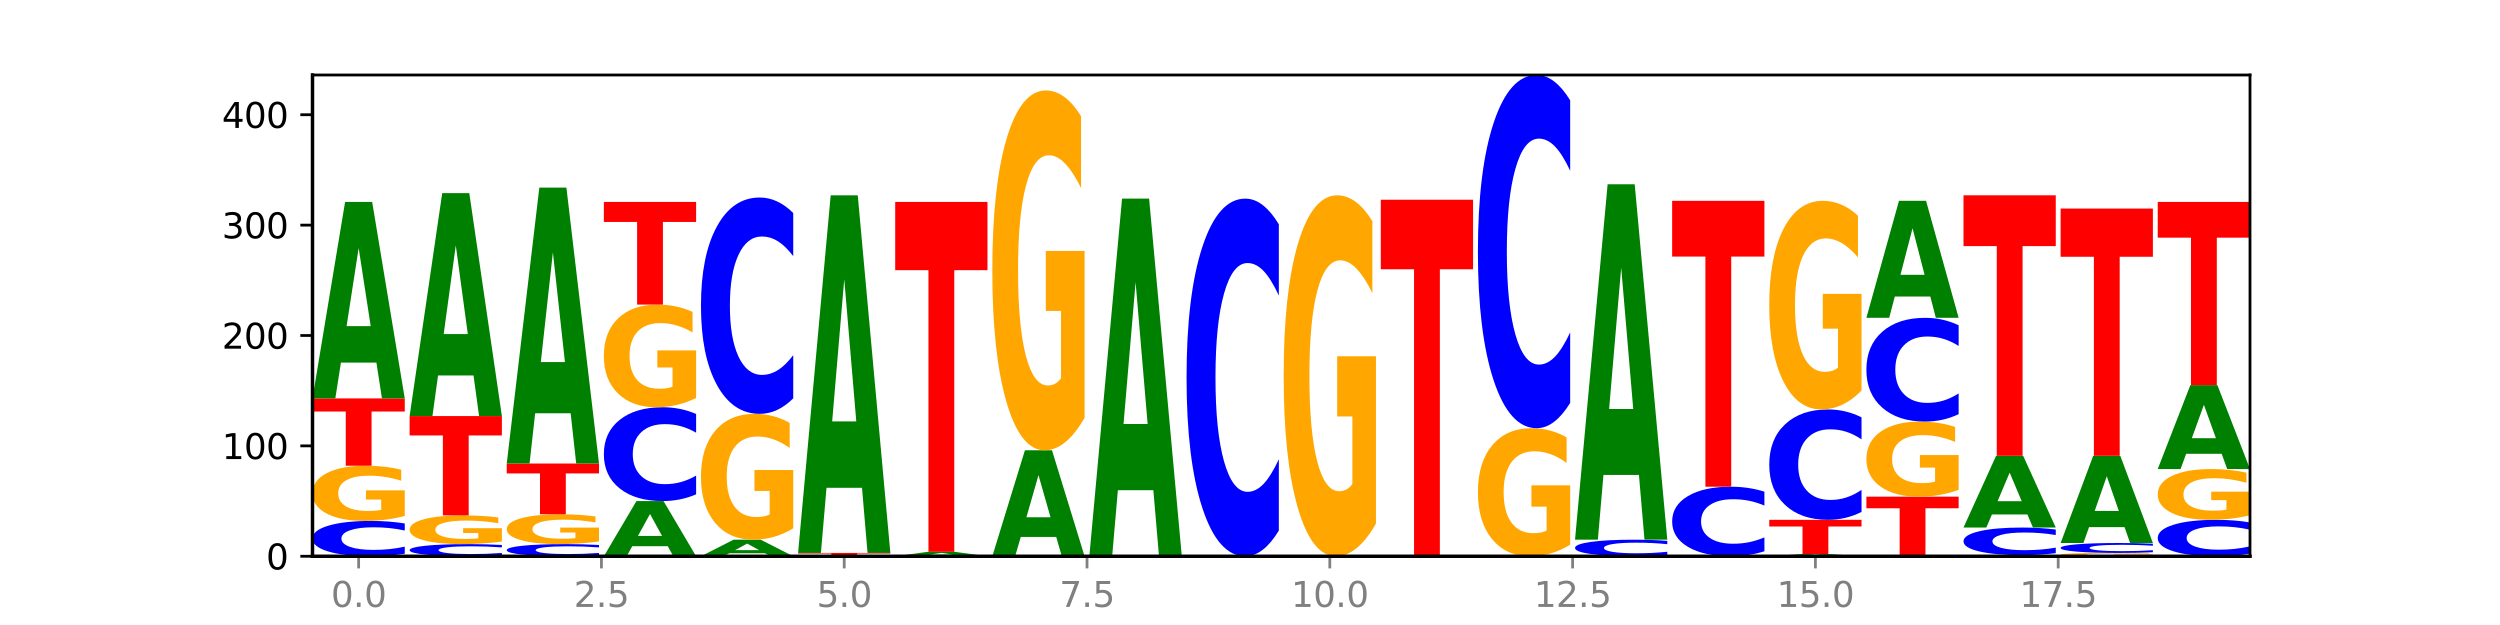<?xml version="1.0" encoding="utf-8" standalone="no"?>
<!DOCTYPE svg PUBLIC "-//W3C//DTD SVG 1.1//EN"
  "http://www.w3.org/Graphics/SVG/1.1/DTD/svg11.dtd">
<svg xmlns:xlink="http://www.w3.org/1999/xlink" width="720pt" height="180pt" viewBox="0 0 720 180" xmlns="http://www.w3.org/2000/svg" version="1.1">
 <defs>
  <style type="text/css">*{stroke-linejoin: round; stroke-linecap: butt}</style>
 </defs>
 <g id="figure_1">
  <g id="patch_1">
   <path d="M 0 180 
L 720 180 
L 720 0 
L 0 0 
z
" style="fill: #ffffff"/>
  </g>
  <g id="axes_1">
   <g id="patch_2">
    <path d="M 90 160.2 
L 648 160.2 
L 648 21.6 
L 90 21.6 
z
" style="fill: #ffffff"/>
   </g>
   <g id="line2d_1">
    <path d="M 90 160.2 
L 648 160.2 
" clip-path="url(#pd47c47c383)" style="fill: none; stroke: #000000; stroke-width: 0.5; stroke-linecap: square"/>
   </g>
   <g id="patch_3">
    <path d="M 116.571 159.471 
Q 114.349 159.832 111.945 160.015 
Q 109.542 160.2 106.924 160.2 
Q 99.118 160.2 94.559 158.83 
Q 90 157.46 90 155.117 
Q 90 152.766 94.559 151.398 
Q 99.118 150.028 106.924 150.028 
Q 109.542 150.028 111.945 150.212 
Q 114.349 150.395 116.571 150.757 
L 116.571 152.784 
Q 114.329 152.305 112.153 152.083 
Q 109.977 151.86 107.574 151.86 
Q 103.262 151.86 100.792 152.728 
Q 98.328 153.593 98.328 155.117 
Q 98.328 156.634 100.792 157.502 
Q 103.262 158.368 107.574 158.368 
Q 109.977 158.368 112.153 158.145 
Q 114.329 157.92 116.571 157.441 
L 116.571 159.471 
z
" clip-path="url(#pd47c47c383)" style="fill: #0000ff"/>
   </g>
   <g id="patch_4">
    <path d="M 116.571 148.589 
Q 113.892 149.308 111.009 149.67 
Q 108.127 150.028 105.054 150.028 
Q 98.111 150.028 94.055 147.887 
Q 90 145.746 90 142.085 
Q 90 138.382 94.127 136.257 
Q 98.26 134.133 105.447 134.133 
Q 108.216 134.133 110.753 134.422 
Q 113.296 134.708 115.547 135.272 
L 115.547 138.441 
Q 113.225 137.715 110.926 137.357 
Q 108.627 136.996 106.317 136.996 
Q 102.041 136.996 99.725 138.316 
Q 97.408 139.633 97.408 142.085 
Q 97.408 144.515 99.641 145.841 
Q 101.874 147.164 105.983 147.164 
Q 107.103 147.164 108.062 147.089 
Q 109.02 147.01 109.783 146.846 
L 109.783 143.871 
L 105.406 143.871 
L 105.406 141.222 
L 116.571 141.222 
L 116.571 148.589 
z
" clip-path="url(#pd47c47c383)" style="fill: #ffa600"/>
   </g>
   <g id="patch_5">
    <path d="M 90 114.742 
L 116.571 114.742 
L 116.571 118.524 
L 107.012 118.524 
L 107.012 134.133 
L 99.578 134.133 
L 99.578 118.524 
L 90 118.524 
L 90 114.742 
z
" clip-path="url(#pd47c47c383)" style="fill: #ff0000"/>
   </g>
   <g id="patch_6">
    <path d="M 108.406 104.434 
L 98.187 104.434 
L 96.574 114.742 
L 90 114.742 
L 99.388 58.157 
L 107.184 58.157 
L 116.571 114.742 
L 110.003 114.742 
L 108.406 104.434 
z
M 99.817 93.932 
L 106.76 93.932 
L 103.294 71.424 
L 99.817 93.932 
z
" clip-path="url(#pd47c47c383)" style="fill: #008000"/>
   </g>
   <g id="patch_7">
    <path d="M 144.541 159.949 
Q 142.319 160.074 139.915 160.136 
Q 137.512 160.2 134.894 160.2 
Q 127.088 160.2 122.529 159.729 
Q 117.97 159.258 117.97 158.453 
Q 117.97 157.644 122.529 157.174 
Q 127.088 156.703 134.894 156.703 
Q 137.512 156.703 139.915 156.767 
Q 142.319 156.83 144.541 156.954 
L 144.541 157.651 
Q 142.299 157.486 140.123 157.41 
Q 137.947 157.333 135.544 157.333 
Q 131.232 157.333 128.762 157.631 
Q 126.298 157.929 126.298 158.453 
Q 126.298 158.974 128.762 159.273 
Q 131.232 159.57 135.544 159.57 
Q 137.947 159.57 140.123 159.494 
Q 142.299 159.416 144.541 159.252 
L 144.541 159.949 
z
" clip-path="url(#pd47c47c383)" style="fill: #0000ff"/>
   </g>
   <g id="patch_8">
    <path d="M 144.541 155.955 
Q 141.862 156.329 138.979 156.517 
Q 136.097 156.703 133.024 156.703 
Q 126.081 156.703 122.025 155.59 
Q 117.97 154.477 117.97 152.573 
Q 117.97 150.647 122.097 149.543 
Q 126.23 148.438 133.417 148.438 
Q 136.186 148.438 138.723 148.588 
Q 141.266 148.737 143.517 149.031 
L 143.517 150.678 
Q 141.195 150.301 138.896 150.115 
Q 136.597 149.927 134.287 149.927 
Q 130.011 149.927 127.695 150.613 
Q 125.378 151.298 125.378 152.573 
Q 125.378 153.837 127.611 154.526 
Q 129.844 155.214 133.953 155.214 
Q 135.073 155.214 136.032 155.175 
Q 136.99 155.134 137.753 155.049 
L 137.753 153.502 
L 133.376 153.502 
L 133.376 152.124 
L 144.541 152.124 
L 144.541 155.955 
z
" clip-path="url(#pd47c47c383)" style="fill: #ffa600"/>
   </g>
   <g id="patch_9">
    <path d="M 117.97 119.828 
L 144.541 119.828 
L 144.541 125.408 
L 134.982 125.408 
L 134.982 148.438 
L 127.548 148.438 
L 127.548 125.408 
L 117.97 125.408 
L 117.97 119.828 
z
" clip-path="url(#pd47c47c383)" style="fill: #ff0000"/>
   </g>
   <g id="patch_10">
    <path d="M 136.376 108.13 
L 126.157 108.13 
L 124.544 119.828 
L 117.97 119.828 
L 127.358 55.614 
L 135.154 55.614 
L 144.541 119.828 
L 137.973 119.828 
L 136.376 108.13 
z
M 127.787 96.212 
L 134.73 96.212 
L 131.264 70.67 
L 127.787 96.212 
z
" clip-path="url(#pd47c47c383)" style="fill: #008000"/>
   </g>
   <g id="patch_11">
    <path d="M 172.511 159.949 
Q 170.289 160.074 167.885 160.136 
Q 165.482 160.2 162.864 160.2 
Q 155.058 160.2 150.499 159.729 
Q 145.94 159.258 145.94 158.453 
Q 145.94 157.644 150.499 157.174 
Q 155.058 156.703 162.864 156.703 
Q 165.482 156.703 167.885 156.767 
Q 170.289 156.83 172.511 156.954 
L 172.511 157.651 
Q 170.269 157.486 168.093 157.41 
Q 165.917 157.333 163.514 157.333 
Q 159.202 157.333 156.732 157.631 
Q 154.268 157.929 154.268 158.453 
Q 154.268 158.974 156.732 159.273 
Q 159.202 159.57 163.514 159.57 
Q 165.917 159.57 168.093 159.494 
Q 170.269 159.416 172.511 159.252 
L 172.511 159.949 
z
" clip-path="url(#pd47c47c383)" style="fill: #0000ff"/>
   </g>
   <g id="patch_12">
    <path d="M 172.511 155.927 
Q 169.832 156.315 166.949 156.51 
Q 164.067 156.703 160.994 156.703 
Q 154.051 156.703 149.995 155.547 
Q 145.94 154.391 145.94 152.414 
Q 145.94 150.414 150.067 149.267 
Q 154.2 148.12 161.387 148.12 
Q 164.156 148.12 166.693 148.276 
Q 169.236 148.43 171.487 148.735 
L 171.487 150.446 
Q 169.165 150.055 166.866 149.861 
Q 164.567 149.666 162.257 149.666 
Q 157.981 149.666 155.664 150.379 
Q 153.348 151.09 153.348 152.414 
Q 153.348 153.726 155.581 154.443 
Q 157.814 155.157 161.923 155.157 
Q 163.043 155.157 164.002 155.116 
Q 164.96 155.074 165.723 154.985 
L 165.723 153.379 
L 161.346 153.379 
L 161.346 151.948 
L 172.511 151.948 
L 172.511 155.927 
z
" clip-path="url(#pd47c47c383)" style="fill: #ffa600"/>
   </g>
   <g id="patch_13">
    <path d="M 145.94 133.497 
L 172.511 133.497 
L 172.511 136.349 
L 162.952 136.349 
L 162.952 148.12 
L 155.518 148.12 
L 155.518 136.349 
L 145.94 136.349 
L 145.94 133.497 
z
" clip-path="url(#pd47c47c383)" style="fill: #ff0000"/>
   </g>
   <g id="patch_14">
    <path d="M 164.346 119.02 
L 154.127 119.02 
L 152.513 133.497 
L 145.94 133.497 
L 155.328 54.025 
L 163.124 54.025 
L 172.511 133.497 
L 165.943 133.497 
L 164.346 119.02 
z
M 155.757 104.27 
L 162.7 104.27 
L 159.234 72.658 
L 155.757 104.27 
z
" clip-path="url(#pd47c47c383)" style="fill: #008000"/>
   </g>
   <g id="patch_15">
    <path d="M 192.316 157.305 
L 182.097 157.305 
L 180.483 160.2 
L 173.91 160.2 
L 183.298 144.306 
L 191.093 144.306 
L 200.481 160.2 
L 193.913 160.2 
L 192.316 157.305 
z
M 183.727 154.355 
L 190.67 154.355 
L 187.204 148.032 
L 183.727 154.355 
z
" clip-path="url(#pd47c47c383)" style="fill: #008000"/>
   </g>
   <g id="patch_16">
    <path d="M 200.481 142.369 
Q 198.259 143.329 195.855 143.814 
Q 193.452 144.306 190.834 144.306 
Q 183.028 144.306 178.469 140.666 
Q 173.91 137.027 173.91 130.804 
Q 173.91 124.558 178.469 120.924 
Q 183.028 117.285 190.834 117.285 
Q 193.452 117.285 195.855 117.776 
Q 198.259 118.262 200.481 119.222 
L 200.481 124.608 
Q 198.238 123.335 196.063 122.744 
Q 193.887 122.152 191.483 122.152 
Q 187.172 122.152 184.702 124.457 
Q 182.238 126.757 182.238 130.804 
Q 182.238 134.833 184.702 137.139 
Q 187.172 139.438 191.483 139.438 
Q 193.887 139.438 196.063 138.847 
Q 198.238 138.249 200.481 136.977 
L 200.481 142.369 
z
" clip-path="url(#pd47c47c383)" style="fill: #0000ff"/>
   </g>
   <g id="patch_17">
    <path d="M 200.481 114.61 
Q 197.801 115.947 194.919 116.619 
Q 192.037 117.285 188.964 117.285 
Q 182.021 117.285 177.965 113.303 
Q 173.91 109.321 173.91 102.512 
Q 173.91 95.623 178.037 91.672 
Q 182.169 87.721 189.357 87.721 
Q 192.126 87.721 194.663 88.259 
Q 197.206 88.79 199.457 89.84 
L 199.457 95.733 
Q 197.134 94.384 194.836 93.718 
Q 192.537 93.046 190.227 93.046 
Q 185.951 93.046 183.634 95.501 
Q 181.318 97.95 181.318 102.512 
Q 181.318 107.031 183.551 109.498 
Q 185.784 111.96 189.893 111.96 
Q 191.013 111.96 191.971 111.819 
Q 192.93 111.673 193.692 111.367 
L 193.692 105.834 
L 189.315 105.834 
L 189.315 100.906 
L 200.481 100.906 
L 200.481 114.61 
z
" clip-path="url(#pd47c47c383)" style="fill: #ffa600"/>
   </g>
   <g id="patch_18">
    <path d="M 173.91 58.157 
L 200.481 58.157 
L 200.481 63.923 
L 190.922 63.923 
L 190.922 87.721 
L 183.488 87.721 
L 183.488 63.923 
L 173.91 63.923 
L 173.91 58.157 
z
" clip-path="url(#pd47c47c383)" style="fill: #ff0000"/>
   </g>
   <g id="patch_19">
    <path d="M 220.286 159.331 
L 210.067 159.331 
L 208.453 160.2 
L 201.88 160.2 
L 211.267 155.432 
L 219.063 155.432 
L 228.451 160.2 
L 221.883 160.2 
L 220.286 159.331 
z
M 211.697 158.446 
L 218.64 158.446 
L 215.174 156.55 
L 211.697 158.446 
z
" clip-path="url(#pd47c47c383)" style="fill: #008000"/>
   </g>
   <g id="patch_20">
    <path d="M 228.451 152.153 
Q 225.771 153.792 222.889 154.616 
Q 220.007 155.432 216.934 155.432 
Q 209.99 155.432 205.935 150.551 
Q 201.88 145.67 201.88 137.323 
Q 201.88 128.879 206.007 124.036 
Q 210.139 119.192 217.327 119.192 
Q 220.096 119.192 222.633 119.851 
Q 225.176 120.502 227.427 121.79 
L 227.427 129.014 
Q 225.104 127.359 222.806 126.543 
Q 220.507 125.72 218.197 125.72 
Q 213.921 125.72 211.604 128.729 
Q 209.288 131.731 209.288 137.323 
Q 209.288 142.863 211.521 145.887 
Q 213.754 148.904 217.863 148.904 
Q 218.983 148.904 219.941 148.732 
Q 220.9 148.552 221.662 148.178 
L 221.662 141.396 
L 217.285 141.396 
L 217.285 135.354 
L 228.451 135.354 
L 228.451 152.153 
z
" clip-path="url(#pd47c47c383)" style="fill: #ffa600"/>
   </g>
   <g id="patch_21">
    <path d="M 228.451 114.726 
Q 226.228 116.94 223.825 118.06 
Q 221.422 119.192 218.804 119.192 
Q 210.998 119.192 206.439 110.801 
Q 201.88 102.409 201.88 88.058 
Q 201.88 73.656 206.439 65.277 
Q 210.998 56.886 218.804 56.886 
Q 221.422 56.886 223.825 58.018 
Q 226.228 59.138 228.451 61.352 
L 228.451 73.772 
Q 226.208 70.837 224.033 69.473 
Q 221.857 68.109 219.453 68.109 
Q 215.142 68.109 212.672 73.424 
Q 210.208 78.727 210.208 88.058 
Q 210.208 97.351 212.672 102.666 
Q 215.142 107.969 219.453 107.969 
Q 221.857 107.969 224.033 106.605 
Q 226.208 105.228 228.451 102.293 
L 228.451 114.726 
z
" clip-path="url(#pd47c47c383)" style="fill: #0000ff"/>
   </g>
   <g id="patch_22">
    <path d="M 229.85 159.246 
L 256.421 159.246 
L 256.421 159.432 
L 246.862 159.432 
L 246.862 160.2 
L 239.428 160.2 
L 239.428 159.432 
L 229.85 159.432 
L 229.85 159.246 
z
" clip-path="url(#pd47c47c383)" style="fill: #ff0000"/>
   </g>
   <g id="patch_23">
    <path d="M 248.256 140.484 
L 238.037 140.484 
L 236.423 159.246 
L 229.85 159.246 
L 239.237 56.25 
L 247.033 56.25 
L 256.421 159.246 
L 249.853 159.246 
L 248.256 140.484 
z
M 239.667 121.368 
L 246.61 121.368 
L 243.143 80.399 
L 239.667 121.368 
z
" clip-path="url(#pd47c47c383)" style="fill: #008000"/>
   </g>
   <g id="patch_24">
    <path d="M 276.226 159.968 
L 266.007 159.968 
L 264.393 160.2 
L 257.82 160.2 
L 267.207 158.928 
L 275.003 158.928 
L 284.391 160.2 
L 277.823 160.2 
L 276.226 159.968 
z
M 267.636 159.732 
L 274.579 159.732 
L 271.113 159.227 
L 267.636 159.732 
z
" clip-path="url(#pd47c47c383)" style="fill: #008000"/>
   </g>
   <g id="patch_25">
    <path d="M 257.82 58.157 
L 284.391 58.157 
L 284.391 77.811 
L 274.831 77.811 
L 274.831 158.928 
L 267.398 158.928 
L 267.398 77.811 
L 257.82 77.811 
L 257.82 58.157 
z
" clip-path="url(#pd47c47c383)" style="fill: #ff0000"/>
   </g>
   <g id="patch_26">
    <path d="M 304.196 154.641 
L 293.977 154.641 
L 292.363 160.2 
L 285.789 160.2 
L 295.177 129.683 
L 302.973 129.683 
L 312.361 160.2 
L 305.793 160.2 
L 304.196 154.641 
z
M 295.606 148.977 
L 302.549 148.977 
L 299.083 136.838 
L 295.606 148.977 
z
" clip-path="url(#pd47c47c383)" style="fill: #008000"/>
   </g>
   <g id="patch_27">
    <path d="M 312.361 120.306 
Q 309.681 124.994 306.799 127.349 
Q 303.917 129.683 300.844 129.683 
Q 293.9 129.683 289.845 115.725 
Q 285.789 101.768 285.789 77.899 
Q 285.789 53.751 289.916 39.901 
Q 294.049 26.05 301.237 26.05 
Q 304.006 26.05 306.543 27.934 
Q 309.086 29.797 311.337 33.479 
L 311.337 54.137 
Q 309.014 49.406 306.716 47.072 
Q 304.417 44.718 302.106 44.718 
Q 297.831 44.718 295.514 53.323 
Q 293.198 61.907 293.198 77.899 
Q 293.198 93.74 295.431 102.388 
Q 297.664 111.016 301.773 111.016 
Q 302.892 111.016 303.851 110.523 
Q 304.81 110.009 305.572 108.939 
L 305.572 89.544 
L 301.195 89.544 
L 301.195 72.269 
L 312.361 72.269 
L 312.361 120.306 
z
" clip-path="url(#pd47c47c383)" style="fill: #ffa600"/>
   </g>
   <g id="patch_28">
    <path d="M 340.331 160.171 
Q 337.651 160.186 334.769 160.193 
Q 331.887 160.2 328.814 160.2 
Q 321.87 160.2 317.815 160.157 
Q 313.759 160.114 313.759 160.041 
Q 313.759 159.967 317.886 159.925 
Q 322.019 159.882 329.207 159.882 
Q 331.976 159.882 334.513 159.888 
Q 337.056 159.894 339.307 159.905 
L 339.307 159.968 
Q 336.984 159.954 334.685 159.947 
Q 332.387 159.939 330.076 159.939 
Q 325.801 159.939 323.484 159.966 
Q 321.167 159.992 321.167 160.041 
Q 321.167 160.09 323.401 160.116 
Q 325.634 160.143 329.743 160.143 
Q 330.862 160.143 331.821 160.141 
Q 332.78 160.14 333.542 160.136 
L 333.542 160.077 
L 329.165 160.077 
L 329.165 160.024 
L 340.331 160.024 
L 340.331 160.171 
z
" clip-path="url(#pd47c47c383)" style="fill: #ffa600"/>
   </g>
   <g id="patch_29">
    <path d="M 332.165 141.177 
L 321.947 141.177 
L 320.333 159.882 
L 313.759 159.882 
L 323.147 57.204 
L 330.943 57.204 
L 340.331 159.882 
L 333.763 159.882 
L 332.165 141.177 
z
M 323.576 122.12 
L 330.519 122.12 
L 327.053 81.278 
L 323.576 122.12 
z
" clip-path="url(#pd47c47c383)" style="fill: #008000"/>
   </g>
   <g id="patch_30">
    <path d="M 368.301 152.817 
Q 366.078 156.477 363.675 158.328 
Q 361.271 160.2 358.654 160.2 
Q 350.848 160.2 346.288 146.328 
Q 341.729 132.456 341.729 108.734 
Q 341.729 84.926 346.288 71.076 
Q 350.848 57.204 358.654 57.204 
Q 361.271 57.204 363.675 59.076 
Q 366.078 60.927 368.301 64.586 
L 368.301 85.118 
Q 366.058 80.267 363.882 78.011 
Q 361.706 75.756 359.303 75.756 
Q 354.992 75.756 352.521 84.543 
Q 350.058 93.309 350.058 108.734 
Q 350.058 124.095 352.521 132.882 
Q 354.992 141.647 359.303 141.647 
Q 361.706 141.647 363.882 139.392 
Q 366.058 137.116 368.301 132.265 
L 368.301 152.817 
z
" clip-path="url(#pd47c47c383)" style="fill: #0000ff"/>
   </g>
   <g id="patch_31">
    <path d="M 396.271 150.795 
Q 393.591 155.497 390.709 157.859 
Q 387.826 160.2 384.754 160.2 
Q 377.81 160.2 373.755 146.2 
Q 369.699 132.199 369.699 108.257 
Q 369.699 84.036 373.826 70.143 
Q 377.959 56.25 385.147 56.25 
Q 387.916 56.25 390.453 58.14 
Q 392.995 60.008 395.246 63.701 
L 395.246 84.422 
Q 392.924 79.677 390.625 77.336 
Q 388.327 74.974 386.016 74.974 
Q 381.74 74.974 379.424 83.606 
Q 377.107 92.217 377.107 108.257 
Q 377.107 124.147 379.34 132.822 
Q 381.574 141.476 385.683 141.476 
Q 386.802 141.476 387.761 140.982 
Q 388.72 140.466 389.482 139.393 
L 389.482 119.938 
L 385.105 119.938 
L 385.105 102.61 
L 396.271 102.61 
L 396.271 150.795 
z
" clip-path="url(#pd47c47c383)" style="fill: #ffa600"/>
   </g>
   <g id="patch_32">
    <path d="M 397.669 57.522 
L 424.241 57.522 
L 424.241 77.547 
L 414.681 77.547 
L 414.681 160.2 
L 407.247 160.2 
L 407.247 77.547 
L 397.669 77.547 
L 397.669 57.522 
z
" clip-path="url(#pd47c47c383)" style="fill: #ff0000"/>
   </g>
   <g id="patch_33">
    <path d="M 452.211 156.864 
Q 449.531 158.532 446.649 159.37 
Q 443.766 160.2 440.693 160.2 
Q 433.75 160.2 429.694 155.234 
Q 425.639 150.267 425.639 141.774 
Q 425.639 133.182 429.766 128.253 
Q 433.899 123.325 441.086 123.325 
Q 443.856 123.325 446.392 123.995 
Q 448.935 124.658 451.186 125.968 
L 451.186 133.319 
Q 448.864 131.635 446.565 130.805 
Q 444.266 129.967 441.956 129.967 
Q 437.68 129.967 435.364 133.029 
Q 433.047 136.084 433.047 141.774 
Q 433.047 147.411 435.28 150.488 
Q 437.513 153.558 441.622 153.558 
Q 442.742 153.558 443.701 153.383 
Q 444.66 153.2 445.422 152.819 
L 445.422 145.918 
L 441.045 145.918 
L 441.045 139.77 
L 452.211 139.77 
L 452.211 156.864 
z
" clip-path="url(#pd47c47c383)" style="fill: #ffa600"/>
   </g>
   <g id="patch_34">
    <path d="M 452.211 116.033 
Q 449.988 119.647 447.584 121.476 
Q 445.181 123.325 442.563 123.325 
Q 434.757 123.325 430.198 109.624 
Q 425.639 95.924 425.639 72.494 
Q 425.639 48.98 430.198 35.301 
Q 434.757 21.6 442.563 21.6 
Q 445.181 21.6 447.584 23.449 
Q 449.988 25.277 452.211 28.892 
L 452.211 49.169 
Q 449.968 44.378 447.792 42.151 
Q 445.616 39.923 443.213 39.923 
Q 438.901 39.923 436.431 48.602 
Q 433.967 57.259 433.967 72.494 
Q 433.967 87.665 436.431 96.344 
Q 438.901 105.001 443.213 105.001 
Q 445.616 105.001 447.792 102.774 
Q 449.968 100.525 452.211 95.734 
L 452.211 116.033 
z
" clip-path="url(#pd47c47c383)" style="fill: #0000ff"/>
   </g>
   <g id="patch_35">
    <path d="M 480.18 159.858 
Q 477.958 160.028 475.554 160.113 
Q 473.151 160.2 470.533 160.2 
Q 462.727 160.2 458.168 159.558 
Q 453.609 158.916 453.609 157.817 
Q 453.609 156.715 458.168 156.074 
Q 462.727 155.432 470.533 155.432 
Q 473.151 155.432 475.554 155.518 
Q 477.958 155.604 480.18 155.773 
L 480.18 156.724 
Q 477.938 156.499 475.762 156.395 
Q 473.586 156.291 471.183 156.291 
Q 466.871 156.291 464.401 156.697 
Q 461.937 157.103 461.937 157.817 
Q 461.937 158.528 464.401 158.935 
Q 466.871 159.341 471.183 159.341 
Q 473.586 159.341 475.762 159.237 
Q 477.938 159.131 480.18 158.907 
L 480.18 159.858 
z
" clip-path="url(#pd47c47c383)" style="fill: #0000ff"/>
   </g>
   <g id="patch_36">
    <path d="M 472.015 136.785 
L 461.796 136.785 
L 460.183 155.432 
L 453.609 155.432 
L 462.997 53.071 
L 470.793 53.071 
L 480.18 155.432 
L 473.612 155.432 
L 472.015 136.785 
z
M 463.426 117.787 
L 470.369 117.787 
L 466.903 77.071 
L 463.426 117.787 
z
" clip-path="url(#pd47c47c383)" style="fill: #008000"/>
   </g>
   <g id="patch_37">
    <path d="M 508.15 158.764 
Q 505.928 159.476 503.524 159.836 
Q 501.121 160.2 498.503 160.2 
Q 490.697 160.2 486.138 157.503 
Q 481.579 154.805 481.579 150.193 
Q 481.579 145.563 486.138 142.87 
Q 490.697 140.173 498.503 140.173 
Q 501.121 140.173 503.524 140.537 
Q 505.928 140.897 508.15 141.608 
L 508.15 145.601 
Q 505.908 144.657 503.732 144.219 
Q 501.556 143.78 499.153 143.78 
Q 494.841 143.78 492.371 145.489 
Q 489.907 147.193 489.907 150.193 
Q 489.907 153.18 492.371 154.888 
Q 494.841 156.593 499.153 156.593 
Q 501.556 156.593 503.732 156.154 
Q 505.908 155.711 508.15 154.768 
L 508.15 158.764 
z
" clip-path="url(#pd47c47c383)" style="fill: #0000ff"/>
   </g>
   <g id="patch_38">
    <path d="M 481.579 57.839 
L 508.15 57.839 
L 508.15 73.897 
L 498.591 73.897 
L 498.591 140.173 
L 491.157 140.173 
L 491.157 73.897 
L 481.579 73.897 
L 481.579 57.839 
z
" clip-path="url(#pd47c47c383)" style="fill: #ff0000"/>
   </g>
   <g id="patch_39">
    <path d="M 527.955 160.084 
L 517.736 160.084 
L 516.122 160.2 
L 509.549 160.2 
L 518.937 159.564 
L 526.733 159.564 
L 536.12 160.2 
L 529.552 160.2 
L 527.955 160.084 
z
M 519.366 159.966 
L 526.309 159.966 
L 522.843 159.713 
L 519.366 159.966 
z
" clip-path="url(#pd47c47c383)" style="fill: #008000"/>
   </g>
   <g id="patch_40">
    <path d="M 509.549 149.71 
L 536.12 149.71 
L 536.12 151.632 
L 526.561 151.632 
L 526.561 159.564 
L 519.127 159.564 
L 519.127 151.632 
L 509.549 151.632 
L 509.549 149.71 
z
" clip-path="url(#pd47c47c383)" style="fill: #ff0000"/>
   </g>
   <g id="patch_41">
    <path d="M 536.12 147.431 
Q 533.898 148.56 531.494 149.132 
Q 529.091 149.71 526.473 149.71 
Q 518.667 149.71 514.108 145.428 
Q 509.549 141.147 509.549 133.825 
Q 509.549 126.477 514.108 122.202 
Q 518.667 117.921 526.473 117.921 
Q 529.091 117.921 531.494 118.499 
Q 533.898 119.07 536.12 120.199 
L 536.12 126.536 
Q 533.878 125.039 531.702 124.343 
Q 529.526 123.647 527.123 123.647 
Q 522.811 123.647 520.341 126.359 
Q 517.877 129.064 517.877 133.825 
Q 517.877 138.566 520.341 141.278 
Q 522.811 143.984 527.123 143.984 
Q 529.526 143.984 531.702 143.287 
Q 533.878 142.585 536.12 141.088 
L 536.12 147.431 
z
" clip-path="url(#pd47c47c383)" style="fill: #0000ff"/>
   </g>
   <g id="patch_42">
    <path d="M 536.12 112.485 
Q 533.441 115.203 530.558 116.568 
Q 527.676 117.921 524.603 117.921 
Q 517.66 117.921 513.604 109.829 
Q 509.549 101.737 509.549 87.899 
Q 509.549 73.899 513.676 65.869 
Q 517.809 57.839 524.996 57.839 
Q 527.765 57.839 530.302 58.932 
Q 532.845 60.011 535.096 62.146 
L 535.096 74.123 
Q 532.774 71.38 530.475 70.027 
Q 528.176 68.662 525.866 68.662 
Q 521.59 68.662 519.273 73.651 
Q 516.957 78.628 516.957 87.899 
Q 516.957 97.083 519.19 102.097 
Q 521.423 107.098 525.532 107.098 
Q 526.652 107.098 527.611 106.813 
Q 528.569 106.515 529.332 105.894 
L 529.332 94.65 
L 524.955 94.65 
L 524.955 84.635 
L 536.12 84.635 
L 536.12 112.485 
z
" clip-path="url(#pd47c47c383)" style="fill: #ffa600"/>
   </g>
   <g id="patch_43">
    <path d="M 537.519 143.034 
L 564.09 143.034 
L 564.09 146.382 
L 554.531 146.382 
L 554.531 160.2 
L 547.097 160.2 
L 547.097 146.382 
L 537.519 146.382 
L 537.519 143.034 
z
" clip-path="url(#pd47c47c383)" style="fill: #ff0000"/>
   </g>
   <g id="patch_44">
    <path d="M 564.09 141.078 
Q 561.41 142.056 558.528 142.547 
Q 555.646 143.034 552.573 143.034 
Q 545.63 143.034 541.574 140.123 
Q 537.519 137.211 537.519 132.232 
Q 537.519 127.196 541.646 124.306 
Q 545.778 121.417 552.966 121.417 
Q 555.735 121.417 558.272 121.81 
Q 560.815 122.199 563.066 122.967 
L 563.066 127.276 
Q 560.743 126.289 558.445 125.802 
Q 556.146 125.311 553.836 125.311 
Q 549.56 125.311 547.243 127.106 
Q 544.927 128.897 544.927 132.232 
Q 544.927 135.537 547.16 137.341 
Q 549.393 139.14 553.502 139.14 
Q 554.622 139.14 555.58 139.038 
Q 556.539 138.93 557.301 138.707 
L 557.301 134.662 
L 552.925 134.662 
L 552.925 131.058 
L 564.09 131.058 
L 564.09 141.078 
z
" clip-path="url(#pd47c47c383)" style="fill: #ffa600"/>
   </g>
   <g id="patch_45">
    <path d="M 564.09 119.276 
Q 561.868 120.337 559.464 120.874 
Q 557.061 121.417 554.443 121.417 
Q 546.637 121.417 542.078 117.393 
Q 537.519 113.368 537.519 106.486 
Q 537.519 99.579 542.078 95.56 
Q 546.637 91.536 554.443 91.536 
Q 557.061 91.536 559.464 92.079 
Q 561.868 92.616 564.09 93.678 
L 564.09 99.634 
Q 561.847 98.227 559.672 97.573 
Q 557.496 96.918 555.092 96.918 
Q 550.781 96.918 548.311 99.468 
Q 545.847 102.011 545.847 106.486 
Q 545.847 110.942 548.311 113.492 
Q 550.781 116.035 555.092 116.035 
Q 557.496 116.035 559.672 115.381 
Q 561.847 114.72 564.09 113.313 
L 564.09 119.276 
z
" clip-path="url(#pd47c47c383)" style="fill: #0000ff"/>
   </g>
   <g id="patch_46">
    <path d="M 555.925 85.397 
L 545.706 85.397 
L 544.092 91.536 
L 537.519 91.536 
L 546.907 57.839 
L 554.702 57.839 
L 564.09 91.536 
L 557.522 91.536 
L 555.925 85.397 
z
M 547.336 79.143 
L 554.279 79.143 
L 550.813 65.74 
L 547.336 79.143 
z
" clip-path="url(#pd47c47c383)" style="fill: #008000"/>
   </g>
   <g id="patch_47">
    <path d="M 592.06 160.171 
Q 589.38 160.186 586.498 160.193 
Q 583.616 160.2 580.543 160.2 
Q 573.599 160.2 569.544 160.157 
Q 565.489 160.114 565.489 160.041 
Q 565.489 159.967 569.616 159.925 
Q 573.748 159.882 580.936 159.882 
Q 583.705 159.882 586.242 159.888 
Q 588.785 159.894 591.036 159.905 
L 591.036 159.968 
Q 588.713 159.954 586.415 159.947 
Q 584.116 159.939 581.806 159.939 
Q 577.53 159.939 575.213 159.966 
Q 572.897 159.992 572.897 160.041 
Q 572.897 160.09 575.13 160.116 
Q 577.363 160.143 581.472 160.143 
Q 582.592 160.143 583.55 160.141 
Q 584.509 160.14 585.271 160.136 
L 585.271 160.077 
L 580.894 160.077 
L 580.894 160.024 
L 592.06 160.024 
L 592.06 160.171 
z
" clip-path="url(#pd47c47c383)" style="fill: #ffa600"/>
   </g>
   <g id="patch_48">
    <path d="M 592.06 159.312 
Q 589.837 159.595 587.434 159.738 
Q 585.031 159.882 582.413 159.882 
Q 574.607 159.882 570.048 158.812 
Q 565.489 157.741 565.489 155.911 
Q 565.489 154.074 570.048 153.005 
Q 574.607 151.935 582.413 151.935 
Q 585.031 151.935 587.434 152.079 
Q 589.837 152.222 592.06 152.505 
L 592.06 154.089 
Q 589.817 153.714 587.642 153.54 
Q 585.466 153.366 583.062 153.366 
Q 578.751 153.366 576.281 154.044 
Q 573.817 154.721 573.817 155.911 
Q 573.817 157.096 576.281 157.774 
Q 578.751 158.451 583.062 158.451 
Q 585.466 158.451 587.642 158.277 
Q 589.817 158.101 592.06 157.727 
L 592.06 159.312 
z
" clip-path="url(#pd47c47c383)" style="fill: #0000ff"/>
   </g>
   <g id="patch_49">
    <path d="M 583.895 148.171 
L 573.676 148.171 
L 572.062 151.935 
L 565.489 151.935 
L 574.876 131.272 
L 582.672 131.272 
L 592.06 151.935 
L 585.492 151.935 
L 583.895 148.171 
z
M 575.306 144.336 
L 582.249 144.336 
L 578.783 136.117 
L 575.306 144.336 
z
" clip-path="url(#pd47c47c383)" style="fill: #008000"/>
   </g>
   <g id="patch_50">
    <path d="M 565.489 56.25 
L 592.06 56.25 
L 592.06 70.881 
L 582.501 70.881 
L 582.501 131.272 
L 575.067 131.272 
L 575.067 70.881 
L 565.489 70.881 
L 565.489 56.25 
z
" clip-path="url(#pd47c47c383)" style="fill: #ff0000"/>
   </g>
   <g id="patch_51">
    <path d="M 620.03 160.114 
Q 617.35 160.157 614.468 160.179 
Q 611.586 160.2 608.513 160.2 
Q 601.569 160.2 597.514 160.072 
Q 593.459 159.943 593.459 159.723 
Q 593.459 159.501 597.585 159.374 
Q 601.718 159.246 608.906 159.246 
Q 611.675 159.246 614.212 159.264 
Q 616.755 159.281 619.006 159.315 
L 619.006 159.505 
Q 616.683 159.461 614.385 159.44 
Q 612.086 159.418 609.775 159.418 
Q 605.5 159.418 603.183 159.497 
Q 600.867 159.576 600.867 159.723 
Q 600.867 159.869 603.1 159.949 
Q 605.333 160.028 609.442 160.028 
Q 610.562 160.028 611.52 160.024 
Q 612.479 160.019 613.241 160.009 
L 613.241 159.831 
L 608.864 159.831 
L 608.864 159.672 
L 620.03 159.672 
L 620.03 160.114 
z
" clip-path="url(#pd47c47c383)" style="fill: #ffa600"/>
   </g>
   <g id="patch_52">
    <path d="M 620.03 159.041 
Q 617.807 159.143 615.404 159.194 
Q 613.001 159.246 610.383 159.246 
Q 602.577 159.246 598.018 158.861 
Q 593.459 158.476 593.459 157.817 
Q 593.459 157.155 598.018 156.771 
Q 602.577 156.385 610.383 156.385 
Q 613.001 156.385 615.404 156.437 
Q 617.807 156.489 620.03 156.59 
L 620.03 157.161 
Q 617.787 157.026 615.612 156.963 
Q 613.436 156.901 611.032 156.901 
Q 606.721 156.901 604.251 157.145 
Q 601.787 157.388 601.787 157.817 
Q 601.787 158.243 604.251 158.487 
Q 606.721 158.731 611.032 158.731 
Q 613.436 158.731 615.612 158.668 
Q 617.787 158.605 620.03 158.47 
L 620.03 159.041 
z
" clip-path="url(#pd47c47c383)" style="fill: #0000ff"/>
   </g>
   <g id="patch_53">
    <path d="M 611.865 151.81 
L 601.646 151.81 
L 600.032 156.385 
L 593.459 156.385 
L 602.846 131.272 
L 610.642 131.272 
L 620.03 156.385 
L 613.462 156.385 
L 611.865 151.81 
z
M 603.276 147.149 
L 610.219 147.149 
L 606.753 137.16 
L 603.276 147.149 
z
" clip-path="url(#pd47c47c383)" style="fill: #008000"/>
   </g>
   <g id="patch_54">
    <path d="M 593.459 60.065 
L 620.03 60.065 
L 620.03 73.952 
L 610.471 73.952 
L 610.471 131.272 
L 603.037 131.272 
L 603.037 73.952 
L 593.459 73.952 
L 593.459 60.065 
z
" clip-path="url(#pd47c47c383)" style="fill: #ff0000"/>
   </g>
   <g id="patch_55">
    <path d="M 648 159.448 
Q 645.777 159.821 643.374 160.009 
Q 640.971 160.2 638.353 160.2 
Q 630.547 160.2 625.988 158.787 
Q 621.429 157.374 621.429 154.958 
Q 621.429 152.533 625.988 151.123 
Q 630.547 149.71 638.353 149.71 
Q 640.971 149.71 643.374 149.9 
Q 645.777 150.089 648 150.462 
L 648 152.553 
Q 645.757 152.059 643.581 151.829 
Q 641.406 151.599 639.002 151.599 
Q 634.691 151.599 632.22 152.494 
Q 629.757 153.387 629.757 154.958 
Q 629.757 156.523 632.22 157.418 
Q 634.691 158.31 639.002 158.31 
Q 641.406 158.31 643.581 158.081 
Q 645.757 157.849 648 157.355 
L 648 159.448 
z
" clip-path="url(#pd47c47c383)" style="fill: #0000ff"/>
   </g>
   <g id="patch_56">
    <path d="M 648 148.387 
Q 645.32 149.048 642.438 149.38 
Q 639.556 149.71 636.483 149.71 
Q 629.539 149.71 625.484 147.74 
Q 621.429 145.771 621.429 142.403 
Q 621.429 138.995 625.555 137.041 
Q 629.688 135.087 636.876 135.087 
Q 639.645 135.087 642.182 135.353 
Q 644.725 135.615 646.976 136.135 
L 646.976 139.05 
Q 644.653 138.382 642.355 138.053 
Q 640.056 137.721 637.745 137.721 
Q 633.47 137.721 631.153 138.935 
Q 628.837 140.146 628.837 142.403 
Q 628.837 144.638 631.07 145.858 
Q 633.303 147.076 637.412 147.076 
Q 638.531 147.076 639.49 147.006 
Q 640.449 146.934 641.211 146.783 
L 641.211 144.046 
L 636.834 144.046 
L 636.834 141.608 
L 648 141.608 
L 648 148.387 
z
" clip-path="url(#pd47c47c383)" style="fill: #ffa600"/>
   </g>
   <g id="patch_57">
    <path d="M 639.835 130.686 
L 629.616 130.686 
L 628.002 135.087 
L 621.429 135.087 
L 630.816 110.927 
L 638.612 110.927 
L 648 135.087 
L 641.432 135.087 
L 639.835 130.686 
z
M 631.245 126.202 
L 638.189 126.202 
L 634.722 116.592 
L 631.245 126.202 
z
" clip-path="url(#pd47c47c383)" style="fill: #008000"/>
   </g>
   <g id="patch_58">
    <path d="M 621.429 58.157 
L 648 58.157 
L 648 68.449 
L 638.44 68.449 
L 638.44 110.927 
L 631.007 110.927 
L 631.007 68.449 
L 621.429 68.449 
L 621.429 58.157 
z
" clip-path="url(#pd47c47c383)" style="fill: #ff0000"/>
   </g>
   <g id="matplotlib.axis_1">
    <g id="xtick_1">
     <g id="line2d_2">
      <defs>
       <path id="m433e0a7b0f" d="M 0 0 
L 0 3.5 
" style="stroke: #808080; stroke-width: 0.8"/>
      </defs>
      <g>
       <use xlink:href="#m433e0a7b0f" x="103.286" y="160.2" style="fill: #808080; stroke: #808080; stroke-width: 0.8"/>
      </g>
     </g>
     <g id="text_1">
      <!-- 0.0 -->
      <g style="fill: #808080" transform="translate(95.334 174.798) scale(0.1 -0.1)">
       <defs>
        <path id="DejaVuSans-30" d="M 2034 4250 
Q 1547 4250 1301 3770 
Q 1056 3291 1056 2328 
Q 1056 1369 1301 889 
Q 1547 409 2034 409 
Q 2525 409 2770 889 
Q 3016 1369 3016 2328 
Q 3016 3291 2770 3770 
Q 2525 4250 2034 4250 
z
M 2034 4750 
Q 2819 4750 3233 4129 
Q 3647 3509 3647 2328 
Q 3647 1150 3233 529 
Q 2819 -91 2034 -91 
Q 1250 -91 836 529 
Q 422 1150 422 2328 
Q 422 3509 836 4129 
Q 1250 4750 2034 4750 
z
" transform="scale(0.016)"/>
        <path id="DejaVuSans-2e" d="M 684 794 
L 1344 794 
L 1344 0 
L 684 0 
L 684 794 
z
" transform="scale(0.016)"/>
       </defs>
       <use xlink:href="#DejaVuSans-30"/>
       <use xlink:href="#DejaVuSans-2e" x="63.623"/>
       <use xlink:href="#DejaVuSans-30" x="95.41"/>
      </g>
     </g>
    </g>
    <g id="xtick_2">
     <g id="line2d_3">
      <g>
       <use xlink:href="#m433e0a7b0f" x="173.211" y="160.2" style="fill: #808080; stroke: #808080; stroke-width: 0.8"/>
      </g>
     </g>
     <g id="text_2">
      <!-- 2.5 -->
      <g style="fill: #808080" transform="translate(165.259 174.798) scale(0.1 -0.1)">
       <defs>
        <path id="DejaVuSans-32" d="M 1228 531 
L 3431 531 
L 3431 0 
L 469 0 
L 469 531 
Q 828 903 1448 1529 
Q 2069 2156 2228 2338 
Q 2531 2678 2651 2914 
Q 2772 3150 2772 3378 
Q 2772 3750 2511 3984 
Q 2250 4219 1831 4219 
Q 1534 4219 1204 4116 
Q 875 4013 500 3803 
L 500 4441 
Q 881 4594 1212 4672 
Q 1544 4750 1819 4750 
Q 2544 4750 2975 4387 
Q 3406 4025 3406 3419 
Q 3406 3131 3298 2873 
Q 3191 2616 2906 2266 
Q 2828 2175 2409 1742 
Q 1991 1309 1228 531 
z
" transform="scale(0.016)"/>
        <path id="DejaVuSans-35" d="M 691 4666 
L 3169 4666 
L 3169 4134 
L 1269 4134 
L 1269 2991 
Q 1406 3038 1543 3061 
Q 1681 3084 1819 3084 
Q 2600 3084 3056 2656 
Q 3513 2228 3513 1497 
Q 3513 744 3044 326 
Q 2575 -91 1722 -91 
Q 1428 -91 1123 -41 
Q 819 9 494 109 
L 494 744 
Q 775 591 1075 516 
Q 1375 441 1709 441 
Q 2250 441 2565 725 
Q 2881 1009 2881 1497 
Q 2881 1984 2565 2268 
Q 2250 2553 1709 2553 
Q 1456 2553 1204 2497 
Q 953 2441 691 2322 
L 691 4666 
z
" transform="scale(0.016)"/>
       </defs>
       <use xlink:href="#DejaVuSans-32"/>
       <use xlink:href="#DejaVuSans-2e" x="63.623"/>
       <use xlink:href="#DejaVuSans-35" x="95.41"/>
      </g>
     </g>
    </g>
    <g id="xtick_3">
     <g id="line2d_4">
      <g>
       <use xlink:href="#m433e0a7b0f" x="243.135" y="160.2" style="fill: #808080; stroke: #808080; stroke-width: 0.8"/>
      </g>
     </g>
     <g id="text_3">
      <!-- 5.0 -->
      <g style="fill: #808080" transform="translate(235.184 174.798) scale(0.1 -0.1)">
       <use xlink:href="#DejaVuSans-35"/>
       <use xlink:href="#DejaVuSans-2e" x="63.623"/>
       <use xlink:href="#DejaVuSans-30" x="95.41"/>
      </g>
     </g>
    </g>
    <g id="xtick_4">
     <g id="line2d_5">
      <g>
       <use xlink:href="#m433e0a7b0f" x="313.06" y="160.2" style="fill: #808080; stroke: #808080; stroke-width: 0.8"/>
      </g>
     </g>
     <g id="text_4">
      <!-- 7.5 -->
      <g style="fill: #808080" transform="translate(305.109 174.798) scale(0.1 -0.1)">
       <defs>
        <path id="DejaVuSans-37" d="M 525 4666 
L 3525 4666 
L 3525 4397 
L 1831 0 
L 1172 0 
L 2766 4134 
L 525 4134 
L 525 4666 
z
" transform="scale(0.016)"/>
       </defs>
       <use xlink:href="#DejaVuSans-37"/>
       <use xlink:href="#DejaVuSans-2e" x="63.623"/>
       <use xlink:href="#DejaVuSans-35" x="95.41"/>
      </g>
     </g>
    </g>
    <g id="xtick_5">
     <g id="line2d_6">
      <g>
       <use xlink:href="#m433e0a7b0f" x="382.985" y="160.2" style="fill: #808080; stroke: #808080; stroke-width: 0.8"/>
      </g>
     </g>
     <g id="text_5">
      <!-- 10.0 -->
      <g style="fill: #808080" transform="translate(371.852 174.798) scale(0.1 -0.1)">
       <defs>
        <path id="DejaVuSans-31" d="M 794 531 
L 1825 531 
L 1825 4091 
L 703 3866 
L 703 4441 
L 1819 4666 
L 2450 4666 
L 2450 531 
L 3481 531 
L 3481 0 
L 794 0 
L 794 531 
z
" transform="scale(0.016)"/>
       </defs>
       <use xlink:href="#DejaVuSans-31"/>
       <use xlink:href="#DejaVuSans-30" x="63.623"/>
       <use xlink:href="#DejaVuSans-2e" x="127.246"/>
       <use xlink:href="#DejaVuSans-30" x="159.033"/>
      </g>
     </g>
    </g>
    <g id="xtick_6">
     <g id="line2d_7">
      <g>
       <use xlink:href="#m433e0a7b0f" x="452.91" y="160.2" style="fill: #808080; stroke: #808080; stroke-width: 0.8"/>
      </g>
     </g>
     <g id="text_6">
      <!-- 12.5 -->
      <g style="fill: #808080" transform="translate(441.777 174.798) scale(0.1 -0.1)">
       <use xlink:href="#DejaVuSans-31"/>
       <use xlink:href="#DejaVuSans-32" x="63.623"/>
       <use xlink:href="#DejaVuSans-2e" x="127.246"/>
       <use xlink:href="#DejaVuSans-35" x="159.033"/>
      </g>
     </g>
    </g>
    <g id="xtick_7">
     <g id="line2d_8">
      <g>
       <use xlink:href="#m433e0a7b0f" x="522.835" y="160.2" style="fill: #808080; stroke: #808080; stroke-width: 0.8"/>
      </g>
     </g>
     <g id="text_7">
      <!-- 15.0 -->
      <g style="fill: #808080" transform="translate(511.702 174.798) scale(0.1 -0.1)">
       <use xlink:href="#DejaVuSans-31"/>
       <use xlink:href="#DejaVuSans-35" x="63.623"/>
       <use xlink:href="#DejaVuSans-2e" x="127.246"/>
       <use xlink:href="#DejaVuSans-30" x="159.033"/>
      </g>
     </g>
    </g>
    <g id="xtick_8">
     <g id="line2d_9">
      <g>
       <use xlink:href="#m433e0a7b0f" x="592.759" y="160.2" style="fill: #808080; stroke: #808080; stroke-width: 0.8"/>
      </g>
     </g>
     <g id="text_8">
      <!-- 17.5 -->
      <g style="fill: #808080" transform="translate(581.627 174.798) scale(0.1 -0.1)">
       <use xlink:href="#DejaVuSans-31"/>
       <use xlink:href="#DejaVuSans-37" x="63.623"/>
       <use xlink:href="#DejaVuSans-2e" x="127.246"/>
       <use xlink:href="#DejaVuSans-35" x="159.033"/>
      </g>
     </g>
    </g>
   </g>
   <g id="matplotlib.axis_2">
    <g id="ytick_1">
     <g id="line2d_10">
      <defs>
       <path id="m2bb0dac0ce" d="M 0 0 
L -3.5 0 
" style="stroke: #000000; stroke-width: 0.8"/>
      </defs>
      <g>
       <use xlink:href="#m2bb0dac0ce" x="90" y="160.2" style="stroke: #000000; stroke-width: 0.8"/>
      </g>
     </g>
     <g id="text_9">
      <!-- 0 -->
      <g transform="translate(76.638 163.999) scale(0.1 -0.1)">
       <use xlink:href="#DejaVuSans-30"/>
      </g>
     </g>
    </g>
    <g id="ytick_2">
     <g id="line2d_11">
      <g>
       <use xlink:href="#m2bb0dac0ce" x="90" y="128.411" style="stroke: #000000; stroke-width: 0.8"/>
      </g>
     </g>
     <g id="text_10">
      <!-- 100 -->
      <g transform="translate(63.913 132.21) scale(0.1 -0.1)">
       <use xlink:href="#DejaVuSans-31"/>
       <use xlink:href="#DejaVuSans-30" x="63.623"/>
       <use xlink:href="#DejaVuSans-30" x="127.246"/>
      </g>
     </g>
    </g>
    <g id="ytick_3">
     <g id="line2d_12">
      <g>
       <use xlink:href="#m2bb0dac0ce" x="90" y="96.622" style="stroke: #000000; stroke-width: 0.8"/>
      </g>
     </g>
     <g id="text_11">
      <!-- 200 -->
      <g transform="translate(63.913 100.421) scale(0.1 -0.1)">
       <use xlink:href="#DejaVuSans-32"/>
       <use xlink:href="#DejaVuSans-30" x="63.623"/>
       <use xlink:href="#DejaVuSans-30" x="127.246"/>
      </g>
     </g>
    </g>
    <g id="ytick_4">
     <g id="line2d_13">
      <g>
       <use xlink:href="#m2bb0dac0ce" x="90" y="64.833" style="stroke: #000000; stroke-width: 0.8"/>
      </g>
     </g>
     <g id="text_12">
      <!-- 300 -->
      <g transform="translate(63.913 68.632) scale(0.1 -0.1)">
       <defs>
        <path id="DejaVuSans-33" d="M 2597 2516 
Q 3050 2419 3304 2112 
Q 3559 1806 3559 1356 
Q 3559 666 3084 287 
Q 2609 -91 1734 -91 
Q 1441 -91 1130 -33 
Q 819 25 488 141 
L 488 750 
Q 750 597 1062 519 
Q 1375 441 1716 441 
Q 2309 441 2620 675 
Q 2931 909 2931 1356 
Q 2931 1769 2642 2001 
Q 2353 2234 1838 2234 
L 1294 2234 
L 1294 2753 
L 1863 2753 
Q 2328 2753 2575 2939 
Q 2822 3125 2822 3475 
Q 2822 3834 2567 4026 
Q 2313 4219 1838 4219 
Q 1578 4219 1281 4162 
Q 984 4106 628 3988 
L 628 4550 
Q 988 4650 1302 4700 
Q 1616 4750 1894 4750 
Q 2613 4750 3031 4423 
Q 3450 4097 3450 3541 
Q 3450 3153 3228 2886 
Q 3006 2619 2597 2516 
z
" transform="scale(0.016)"/>
       </defs>
       <use xlink:href="#DejaVuSans-33"/>
       <use xlink:href="#DejaVuSans-30" x="63.623"/>
       <use xlink:href="#DejaVuSans-30" x="127.246"/>
      </g>
     </g>
    </g>
    <g id="ytick_5">
     <g id="line2d_14">
      <g>
       <use xlink:href="#m2bb0dac0ce" x="90" y="33.044" style="stroke: #000000; stroke-width: 0.8"/>
      </g>
     </g>
     <g id="text_13">
      <!-- 400 -->
      <g transform="translate(63.913 36.843) scale(0.1 -0.1)">
       <defs>
        <path id="DejaVuSans-34" d="M 2419 4116 
L 825 1625 
L 2419 1625 
L 2419 4116 
z
M 2253 4666 
L 3047 4666 
L 3047 1625 
L 3713 1625 
L 3713 1100 
L 3047 1100 
L 3047 0 
L 2419 0 
L 2419 1100 
L 313 1100 
L 313 1709 
L 2253 4666 
z
" transform="scale(0.016)"/>
       </defs>
       <use xlink:href="#DejaVuSans-34"/>
       <use xlink:href="#DejaVuSans-30" x="63.623"/>
       <use xlink:href="#DejaVuSans-30" x="127.246"/>
      </g>
     </g>
    </g>
   </g>
   <g id="patch_59">
    <path d="M 90 160.2 
L 90 21.6 
" style="fill: none; stroke: #000000; stroke-linejoin: miter; stroke-linecap: square"/>
   </g>
   <g id="patch_60">
    <path d="M 648 160.2 
L 648 21.6 
" style="fill: none; stroke: #000000; stroke-width: 0.8; stroke-linejoin: miter; stroke-linecap: square"/>
   </g>
   <g id="patch_61">
    <path d="M 90 160.2 
L 648 160.2 
" style="fill: none; stroke: #000000; stroke-linejoin: miter; stroke-linecap: square"/>
   </g>
   <g id="patch_62">
    <path d="M 90 21.6 
L 648 21.6 
" style="fill: none; stroke: #000000; stroke-width: 0.8; stroke-linejoin: miter; stroke-linecap: square"/>
   </g>
  </g>
 </g>
 <defs>
  <clipPath id="pd47c47c383">
   <rect x="90" y="21.6" width="558" height="138.6"/>
  </clipPath>
 </defs>
</svg>
